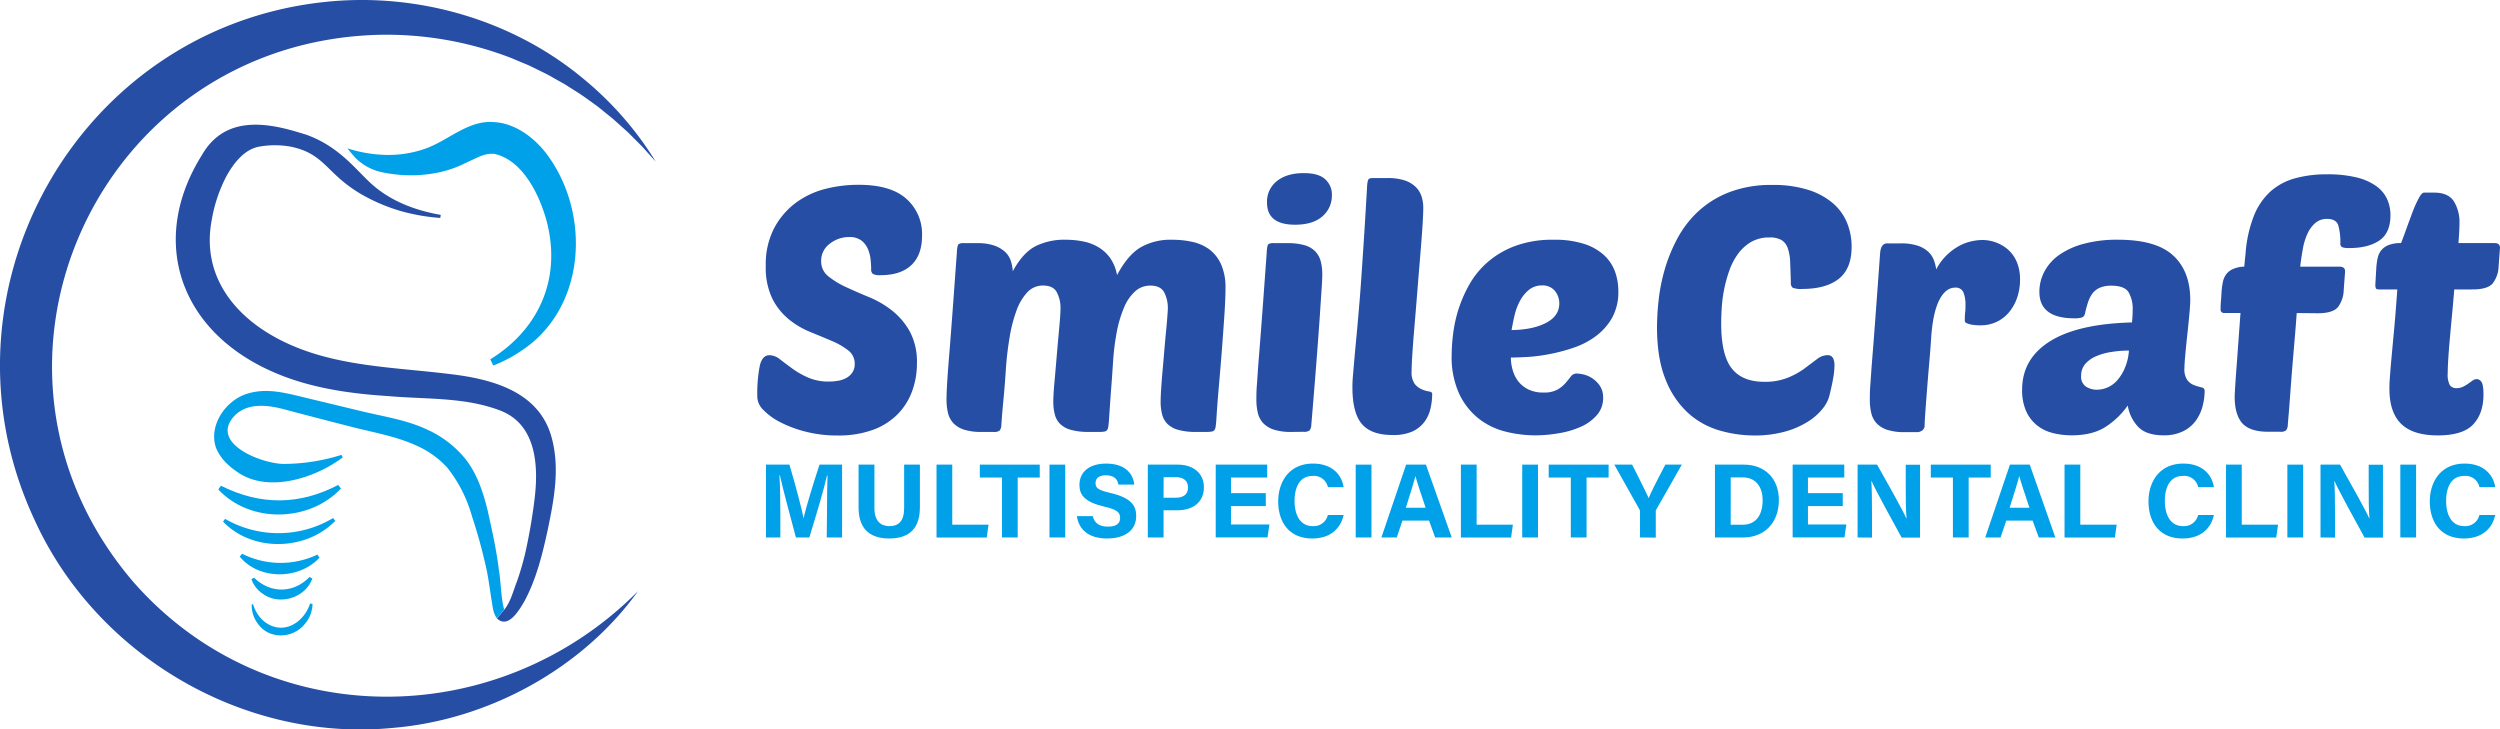 <svg xmlns="http://www.w3.org/2000/svg" id="Layer_1" data-name="Layer 1" viewBox="136.78 420.92 815.22 237.88"><defs><style>.cls-1{fill:#264ea5;}.cls-2{fill:#00a1e9;}</style></defs><path class="cls-1" d="M416.75,481.18q10.51,0,15.61,4.59a15.34,15.34,0,0,1,5.09,12q0,6.27-3.46,9.57t-10,3.31a5.13,5.13,0,0,1-2.57-.4,1.89,1.89,0,0,1-.56-1.62c0-.74-.06-1.72-.17-2.91a12.31,12.31,0,0,0-.84-3.47,7,7,0,0,0-2.12-2.85,6.22,6.22,0,0,0-4-1.18,10.11,10.11,0,0,0-6.38,2.18,6.85,6.85,0,0,0-2.8,5.66,6.1,6.1,0,0,0,2.29,4.92,26.55,26.55,0,0,0,5.77,3.53q3.47,1.62,7.55,3.3a31.33,31.33,0,0,1,7.56,4.42,22.83,22.83,0,0,1,5.76,6.83,20.92,20.92,0,0,1,2.3,10.35,26,26,0,0,1-1.63,9.23,20.69,20.69,0,0,1-4.81,7.5,21.78,21.78,0,0,1-8.06,5,32.68,32.68,0,0,1-11.36,1.79,41.25,41.25,0,0,1-10.35-1.23,38.84,38.84,0,0,1-8.28-3.07,20.57,20.57,0,0,1-5.55-4,6.23,6.23,0,0,1-2-4,47.25,47.25,0,0,1,.84-10.63c.56-2.16,1.58-3.25,3.08-3.25A5.48,5.48,0,0,1,391,538q1.74,1.34,4,3a27.23,27.23,0,0,0,5.21,3,16.43,16.43,0,0,0,6.88,1.34,16.65,16.65,0,0,0,3.08-.28,8.33,8.33,0,0,0,2.69-.95,5.43,5.43,0,0,0,1.9-1.79,4.84,4.84,0,0,0,.73-2.68,5.41,5.41,0,0,0-2.13-4.48,24,24,0,0,0-5.37-3.08q-3.26-1.39-7-2.91a27.31,27.31,0,0,1-7-4.14,20.72,20.72,0,0,1-5.38-6.77,23.22,23.22,0,0,1-2.12-10.63,25.47,25.47,0,0,1,2.74-12.32,24.87,24.87,0,0,1,7-8.22,27.76,27.76,0,0,1,9.74-4.59A43.27,43.27,0,0,1,416.75,481.18Z"/><path class="cls-1" d="M464.76,541.62c-.22,3.43-.48,6.7-.78,9.79s-.52,5.8-.67,8.12a3.07,3.07,0,0,1-.56,1.79,2.81,2.81,0,0,1-1.9.45h-4a18.44,18.44,0,0,1-5.66-.73,8.52,8.52,0,0,1-3.47-2.07,7.37,7.37,0,0,1-1.79-3.3,18.65,18.65,0,0,1-.5-4.54c0-1.12.05-2.7.17-4.75s.31-4.89.61-8.51.65-8.21,1.07-13.77.91-12.44,1.51-20.65c.07-1.64.26-2.61.56-2.91a3,3,0,0,1,1.79-.33h4.36A16.22,16.22,0,0,1,461,501a10.47,10.47,0,0,1,3.47,2,7,7,0,0,1,1.9,2.91,13.58,13.58,0,0,1,.67,3.47q3.24-6,7.39-8.17a21.13,21.13,0,0,1,9.74-2.12,29.16,29.16,0,0,1,5.82.56,15.49,15.49,0,0,1,5,1.9,12.77,12.77,0,0,1,3.81,3.52,14.33,14.33,0,0,1,2.24,5.55q3.47-6.5,7.61-9a19.72,19.72,0,0,1,10.41-2.52,30.21,30.21,0,0,1,6.66.72,14.43,14.43,0,0,1,5.54,2.52A12.64,12.64,0,0,1,535,507.2a18.58,18.58,0,0,1,1.4,7.67c0,2.31-.12,5.15-.34,8.5s-.49,7-.78,10.92-.64,7.94-1,12.09-.67,8.11-.9,11.92c-.07.82-.15,1.45-.22,1.9a2.27,2.27,0,0,1-.39,1,1.42,1.42,0,0,1-.84.44,8,8,0,0,1-1.57.12h-3.58a20.62,20.62,0,0,1-5.82-.68,8,8,0,0,1-3.47-1.9,6.84,6.84,0,0,1-1.74-3.08,16.21,16.21,0,0,1-.5-4.19c0-1,.06-2.36.17-4.15s.26-3.73.45-5.82.37-4.25.56-6.49.37-4.31.56-6.21.33-3.56.44-5,.17-2.35.17-2.8a11,11,0,0,0-1.17-5.15q-1.18-2.24-4.54-2.24a7.27,7.27,0,0,0-5,1.91,14.69,14.69,0,0,0-3.58,5.26,38.41,38.41,0,0,0-2.36,7.94,79.89,79.89,0,0,0-1.23,10c-.15,2.31-.33,5-.56,7.94s-.48,6.72-.78,11.2c-.07.82-.15,1.45-.22,1.9a2.15,2.15,0,0,1-.4,1,1.36,1.36,0,0,1-.83.44,8,8,0,0,1-1.57.12h-3.58a20.62,20.62,0,0,1-5.82-.68,8,8,0,0,1-3.47-1.9,6.75,6.75,0,0,1-1.74-3.08,16.21,16.21,0,0,1-.5-4.19q0-2.25.39-6.55t.78-9c.26-3.09.53-6,.79-8.84s.39-4.83.39-6.1a10.87,10.87,0,0,0-1.18-5.15q-1.17-2.24-4.53-2.24a6.86,6.86,0,0,0-5.15,2.24,17.42,17.42,0,0,0-3.52,6,47.17,47.17,0,0,0-2.24,8.79A103.4,103.4,0,0,0,464.76,541.62Z"/><path class="cls-1" d="M557.88,561.77a18.41,18.41,0,0,1-5.65-.73,8.52,8.52,0,0,1-3.47-2.07,7.37,7.37,0,0,1-1.79-3.3,18.65,18.65,0,0,1-.5-4.54c0-1.12,0-2.7.17-4.75s.31-4.89.61-8.51.65-8.21,1.07-13.77.91-12.44,1.51-20.65c.07-1.64.26-2.61.56-2.91a3,3,0,0,1,1.79-.33h4.36a19.57,19.57,0,0,1,5.65.67,8,8,0,0,1,3.47,2,7.26,7.26,0,0,1,1.79,3.25,16.4,16.4,0,0,1,.51,4.25c0,1.12-.08,2.8-.23,5s-.35,5.28-.61,9.12-.62,8.62-1.06,14.33-1,12.59-1.68,20.65a3.07,3.07,0,0,1-.56,1.79,2.83,2.83,0,0,1-1.91.45ZM549.94,487a8.51,8.51,0,0,1,3.24-7.05q3.26-2.58,8.73-2.58c3.21,0,5.54.66,7,2a6.68,6.68,0,0,1,2.18,5.21,8.8,8.8,0,0,1-3.08,6.88q-3.07,2.74-9,2.74Q549.94,494.16,549.94,487Z"/><path class="cls-1" d="M590.79,562.77q-6.94,0-10-3.69t-3-12.2c0-.9.05-2,.16-3.36s.27-3.08.45-5.2.43-4.76.73-7.89.62-6.94,1-11.42.71-9.74,1.12-15.78.84-13.06,1.29-21c.07-1.64.26-2.62.56-2.91s.82-.34,1.79-.34h4.36a17.21,17.21,0,0,1,5.6.78,9.34,9.34,0,0,1,3.58,2.13,7.54,7.54,0,0,1,1.9,3.08,11.6,11.6,0,0,1,.56,3.64q0,2.24-.28,6.43c-.18,2.8-.43,5.95-.72,9.46s-.6,7.16-.9,11-.6,7.44-.89,10.91-.55,6.59-.73,9.35-.28,4.85-.28,6.26a6.35,6.35,0,0,0,1.06,4.15,6.13,6.13,0,0,0,2.3,1.73,10,10,0,0,0,2.29.67c.71.11,1.06.36,1.06.73a21.1,21.1,0,0,1-.56,4.87,11.58,11.58,0,0,1-2,4.36,10.29,10.29,0,0,1-4,3.14A15.35,15.35,0,0,1,590.79,562.77Z"/><path class="cls-1" d="M637.46,562.88a39.8,39.8,0,0,1-9.79-1.23,23.23,23.23,0,0,1-8.73-4.25,22.52,22.52,0,0,1-6.33-8.06,28.75,28.75,0,0,1-2.46-12.65,60.11,60.11,0,0,1,.45-6.71,44.81,44.81,0,0,1,1.73-8.06,43,43,0,0,1,3.59-8.23,27.92,27.92,0,0,1,6-7.33,29.36,29.36,0,0,1,9-5.26,35.06,35.06,0,0,1,12.53-2,31.26,31.26,0,0,1,9.85,1.34,17.5,17.5,0,0,1,6.49,3.64,13.8,13.8,0,0,1,3.59,5.31,18.73,18.73,0,0,1,1.12,6.5,17.3,17.3,0,0,1-2.07,8.73,19.4,19.4,0,0,1-5.38,6,26.31,26.31,0,0,1-7.33,3.75,57.55,57.55,0,0,1-7.95,2.07,53.81,53.81,0,0,1-7.22.9c-2.2.11-3.89.17-5.09.17a14.61,14.61,0,0,0,.62,4.19,10.52,10.52,0,0,0,1.85,3.64,9.31,9.31,0,0,0,3.24,2.58,10.94,10.94,0,0,0,4.93,1,8.93,8.93,0,0,0,4.53-.95,10.21,10.21,0,0,0,2.63-2.12c.67-.79,1.25-1.5,1.73-2.13a2.36,2.36,0,0,1,2-1,11.44,11.44,0,0,1,2,.28,8.74,8.74,0,0,1,2.85,1.17,9,9,0,0,1,2.58,2.47,6.78,6.78,0,0,1,1.12,4,8.29,8.29,0,0,1-2,5.6,14.73,14.73,0,0,1-5.2,3.81,28.54,28.54,0,0,1-7.11,2.12A44.78,44.78,0,0,1,637.46,562.88ZM639.59,514a6.51,6.51,0,0,0-4.2,1.4,11.76,11.76,0,0,0-2.91,3.53,18.71,18.71,0,0,0-1.79,4.7c-.41,1.72-.73,3.36-1,4.92q6.93-.1,11.25-2.35t4.31-6.38a6.41,6.41,0,0,0-1.4-4A5.15,5.15,0,0,0,639.59,514Z"/><path class="cls-1" d="M712,545.42a19.94,19.94,0,0,0,7.78-1.34,25.15,25.15,0,0,0,5.43-3c1.49-1.12,2.82-2.13,4-3a5.73,5.73,0,0,1,3.53-1.35c1.49,0,2.24,1.12,2.24,3.36a25,25,0,0,1-.45,4.31q-.45,2.52-1.23,5.65a11.26,11.26,0,0,1-2.18,4.14,18.92,18.92,0,0,1-4.76,4.2,28,28,0,0,1-7.44,3.25,36.66,36.66,0,0,1-10.13,1.28,40.63,40.63,0,0,1-11.42-1.67,26.11,26.11,0,0,1-10.18-5.71,29.15,29.15,0,0,1-7.28-10.86q-2.8-6.82-2.8-17.12a83.48,83.48,0,0,1,.51-8.57,58.65,58.65,0,0,1,1.95-10,51.92,51.92,0,0,1,4.09-10.13,34,34,0,0,1,6.77-8.9,31.76,31.76,0,0,1,10.13-6.32,38.09,38.09,0,0,1,14.27-2.41,37.37,37.37,0,0,1,11.47,1.57,23,23,0,0,1,8.06,4.3,16.74,16.74,0,0,1,4.7,6.44,20.46,20.46,0,0,1,1.51,7.84q0,7.16-4.19,10.46t-11.92,3.3a7.24,7.24,0,0,1-3.08-.39,1.79,1.79,0,0,1-.62-1.62c-.07-2.54-.15-4.74-.22-6.61a16,16,0,0,0-.78-4.64,5,5,0,0,0-2.07-2.69,7.56,7.56,0,0,0-3.87-.84,11.74,11.74,0,0,0-6.1,1.51,14.44,14.44,0,0,0-4.25,3.92,21.43,21.43,0,0,0-2.8,5.43,43.83,43.83,0,0,0-1.68,6.16,44.45,44.45,0,0,0-.78,6c-.11,1.94-.17,3.62-.17,5q0,10.29,3.42,14.66T712,545.42Z"/><path class="cls-1" d="M782.52,527c-.45,0-1,0-1.52-.06a11.93,11.93,0,0,1-1.62-.22,5.83,5.83,0,0,1-1.34-.45.83.83,0,0,1-.56-.73c0-1,0-1.86.11-2.69s.11-1.67.11-2.57a10.3,10.3,0,0,0-.67-4,2.64,2.64,0,0,0-2.69-1.57c-2.09,0-3.82,1.37-5.2,4.09s-2.26,6.81-2.63,12.26c-.15,2.38-.35,5.09-.62,8.11s-.5,5.93-.72,8.73-.41,5.28-.56,7.44-.23,3.59-.23,4.26a2,2,0,0,1-.78,1.68,2.85,2.85,0,0,1-1.68.56h-4a18.37,18.37,0,0,1-5.65-.73,8.46,8.46,0,0,1-3.47-2.07,7.28,7.28,0,0,1-1.79-3.3,18.17,18.17,0,0,1-.5-4.54c0-1.12,0-2.7.16-4.75s.32-4.89.62-8.51.65-8.21,1.06-13.77.92-12.44,1.51-20.65c.15-2.16.94-3.24,2.35-3.24h4.37a17.62,17.62,0,0,1,5.26.67,9.68,9.68,0,0,1,3.47,1.84,7.12,7.12,0,0,1,2,2.75,13.79,13.79,0,0,1,.84,3.24,17.89,17.89,0,0,1,3.19-4.42,19,19,0,0,1,3.86-3,15.28,15.28,0,0,1,4.14-1.68,16.84,16.84,0,0,1,3.92-.5,12.81,12.81,0,0,1,4.31.78,12.34,12.34,0,0,1,4,2.35,11.21,11.21,0,0,1,2.85,4,14.57,14.57,0,0,1,1.07,5.82,17.88,17.88,0,0,1-.9,5.71,15.07,15.07,0,0,1-2.57,4.76,11.86,11.86,0,0,1-4.09,3.24A12,12,0,0,1,782.52,527Z"/><path class="cls-1" d="M796.17,548q0-10.08,9.07-15.78T832,526.06c.07-.82.13-1.51.16-2.07s.06-1.25.06-2.07a10.65,10.65,0,0,0-1.34-5.71c-.9-1.42-2.76-2.13-5.6-2.13a9.12,9.12,0,0,0-3.81.68,6.08,6.08,0,0,0-2.35,1.84,10,10,0,0,0-1.45,2.86c-.37,1.12-.71,2.35-1,3.69a1.61,1.61,0,0,1-1,1.29,7.77,7.77,0,0,1-2.46.28q-11.41,0-11.41-8.62a14.18,14.18,0,0,1,1.62-6.6,15.46,15.46,0,0,1,4.81-5.43,25.32,25.32,0,0,1,8-3.64,41.68,41.68,0,0,1,11.2-1.34q12.42,0,18,5.15T851,518.79c0,.82-.09,2.29-.28,4.42s-.41,4.36-.67,6.71-.48,4.57-.67,6.66-.28,3.55-.28,4.37a6.13,6.13,0,0,0,1,4,5.24,5.24,0,0,0,2.29,1.62,21.22,21.22,0,0,0,2.3.68,1.09,1.09,0,0,1,1,1.11,19.8,19.8,0,0,1-.67,5,14.23,14.23,0,0,1-2.18,4.7,11.19,11.19,0,0,1-4.14,3.47,14,14,0,0,1-6.44,1.34c-3.58,0-6.26-.85-8.06-2.57a13.1,13.1,0,0,1-3.58-7.16,26,26,0,0,1-7,6.82q-4.32,2.91-11.25,2.91a24.7,24.7,0,0,1-6.32-.78,13.36,13.36,0,0,1-5.15-2.57,12.53,12.53,0,0,1-3.47-4.65A16.63,16.63,0,0,1,796.17,548ZM831,535.24a35.87,35.87,0,0,0-5.71.45,20.27,20.27,0,0,0-5,1.4,9.6,9.6,0,0,0-3.53,2.51,5.7,5.7,0,0,0-1.34,3.81A3.87,3.87,0,0,0,817,547a6.58,6.58,0,0,0,3.53,1,8.9,8.9,0,0,0,3.58-.78,9.05,9.05,0,0,0,3.19-2.41,15.31,15.31,0,0,0,2.41-4A17.33,17.33,0,0,0,831,535.24Z"/><path class="cls-1" d="M885.71,523q-.23,3.36-.56,7.27c-.22,2.62-.45,5.25-.67,7.89s-.43,5.25-.62,7.78-.35,4.78-.5,6.72-.28,3.54-.39,4.81-.17,1.94-.17,2a3,3,0,0,1-.56,1.79,2.8,2.8,0,0,1-1.9.45h-4c-4,0-6.85-1-8.45-2.86s-2.41-4.76-2.41-8.56c0-.45.06-1.57.17-3.36s.26-3.93.45-6.43.39-5.28.61-8.34.45-6.12.67-9.18h-5.26a1.09,1.09,0,0,1-1.23-1.23c0-.6,0-1.47.11-2.63s.15-2.3.23-3.42a22.86,22.86,0,0,1,.39-2.74,6.43,6.43,0,0,1,1-2.46,5.5,5.5,0,0,1,2.18-1.79,9.41,9.41,0,0,1,3.8-.84l.45-4.48a41.69,41.69,0,0,1,2.74-12.2,21.38,21.38,0,0,1,5.43-7.89,20,20,0,0,1,8-4.25,38.71,38.71,0,0,1,10.36-1.29,39.5,39.5,0,0,1,9.57,1,18.5,18.5,0,0,1,6.43,2.8,10.8,10.8,0,0,1,3.59,4.25,12.66,12.66,0,0,1,1.11,5.26q0,5.82-3.63,8.28t-9.8,2.46a6.49,6.49,0,0,1-2.29-.27,1.27,1.27,0,0,1-.62-1.29,20,20,0,0,0-.67-5.82q-.68-2.13-3.69-2.13a5.68,5.68,0,0,0-3.81,1.34,10.21,10.21,0,0,0-2.57,3.53,20.36,20.36,0,0,0-1.51,5q-.51,2.8-.84,5.71H899.7c1.19,0,1.79.52,1.79,1.57l-.45,6A9.65,9.65,0,0,1,899.2,521q-1.63,2.07-6.66,2.07Z"/><path class="cls-1" d="M937.08,515.32q-.33,4.24-.73,8.39t-.72,7.83c-.23,2.47-.39,4.67-.51,6.61s-.17,3.43-.17,4.48a7.39,7.39,0,0,0,.68,3.86,2.55,2.55,0,0,0,2.24,1A4.67,4.67,0,0,0,940,547a11.69,11.69,0,0,0,1.68-1l1.4-1a2.32,2.32,0,0,1,1.4-.45,1.86,1.86,0,0,1,1.45.89c.45.6.68,2,.68,4.14q0,6.16-3.36,9.74t-11.53,3.58q-8.06,0-11.92-3.74t-3.86-11.48c0-1.12.05-2.44.17-4s.27-3.53.5-6,.5-5.48.84-9.06.69-8,1.06-13.32h-5.93c-.6,0-1-.13-1.06-.4a3,3,0,0,1-.17-1.17l.33-5.71a24.13,24.13,0,0,1,.4-2.85,6.05,6.05,0,0,1,1.12-2.52,5.69,5.69,0,0,1,2.4-1.79,10.66,10.66,0,0,1,4.14-.67c.52-1.35,1.12-2.95,1.79-4.82s1.35-3.67,2-5.43a39.64,39.64,0,0,1,2-4.42c.63-1.19,1.21-1.79,1.73-1.79h3.25c3.13,0,5.3,1,6.49,2.91a13,13,0,0,1,1.79,6.94q0,2.25-.34,6.61h11.76c1.19,0,1.79.52,1.79,1.56l-.45,6.05a9.65,9.65,0,0,1-1.85,5.43q-1.62,2.07-6.66,2.07Z"/><path class="cls-2" d="M406.46,587.27c0-4,.06-8.59.17-11.28h-.17c-1.11,4.85-3.49,12.76-5.76,20.19h-4.38c-1.73-6.5-4.18-15.51-5.22-20.25h-.16c.2,2.78.3,7.67.3,11.74v8.51h-4.68V572.43h7.64c1.85,6.21,3.92,14,4.64,17.53h0c.58-3.12,3.19-11.44,5.17-17.53h7.36v23.75h-5Z"/><path class="cls-2" d="M421.92,572.43v14.15c0,4.56,2.35,5.91,4.91,5.91,2.93,0,4.78-1.6,4.78-5.91V572.43h5.14v13.9c0,8.11-4.76,10.18-10,10.18s-10-2.16-10-10.09v-14Z"/><path class="cls-2" d="M442.17,572.43h5.13V592h11.83l-.59,4.21H442.17Z"/><path class="cls-2" d="M463.51,576.64h-7.22v-4.21h19.54v4.21h-7.19v19.54h-5.13Z"/><path class="cls-2" d="M484.14,572.43v23.75H479V572.43Z"/><path class="cls-2" d="M493.12,589.22c.55,2.38,2.26,3.43,5,3.43s3.92-1.09,3.92-2.82c0-1.94-1.15-2.77-5.21-3.72-6.46-1.52-8.06-3.87-8.06-7.07,0-4.14,3.1-6.95,8.72-6.95,6.3,0,8.82,3.39,9.16,6.86h-5.18c-.24-1.46-1.05-3.05-4.11-3.05-2.09,0-3.34.86-3.34,2.55s1,2.32,4.84,3.21c6.91,1.63,8.42,4.2,8.42,7.54,0,4.34-3.28,7.31-9.56,7.31-6,0-9.2-3-9.77-7.29Z"/><path class="cls-2" d="M511.07,572.43h9.82c5,0,8.47,2.84,8.47,7.36,0,5.15-3.91,7.52-8.59,7.52H516.2v8.87h-5.13Zm5.13,10.79h3.92c2.38,0,4.06-.91,4.06-3.34s-1.77-3.36-3.95-3.36h-4Z"/><path class="cls-2" d="M549.54,585.94H538.19v6h12.53l-.61,4.21h-16.9V572.43H550v4.21H538.19v5.09h11.35Z"/><path class="cls-2" d="M574.92,588.86c-1,4.43-4.3,7.65-10.24,7.65-7.53,0-11.09-5.33-11.09-12.08,0-6.51,3.67-12.34,11.33-12.34,6.32,0,9.39,3.71,10,7.68h-5.13a4.66,4.66,0,0,0-5-3.66c-4.23,0-5.87,3.81-5.87,8.13,0,4,1.42,8.25,6,8.25a4.72,4.72,0,0,0,4.85-3.63Z"/><path class="cls-2" d="M584,572.43v23.75h-5.14V572.43Z"/><path class="cls-2" d="M594.09,590.69l-1.85,5.49h-5l8.06-23.75h6.45l8.42,23.75h-5.4l-2-5.49Zm7.57-4.21c-1.68-5-2.76-8.21-3.33-10.34h0c-.58,2.34-1.77,6.06-3.12,10.34Z"/><path class="cls-2" d="M613.16,572.43h5.13V592h11.83l-.59,4.21H613.16Z"/><path class="cls-2" d="M638.3,572.43v23.75h-5.14V572.43Z"/><path class="cls-2" d="M649,576.64h-7.21v-4.21h19.54v4.21h-7.19v19.54H649Z"/><path class="cls-2" d="M671.57,596.18v-8.39a1.29,1.29,0,0,0-.2-.77l-8.18-14.59H669c1.83,3.59,4.21,8.35,5.4,10.93,1-2.49,3.63-7.49,5.43-10.93h5.37L676.91,587a1.11,1.11,0,0,0-.2.76v8.47Z"/><path class="cls-2" d="M696,572.43h9.42c6.91,0,11.43,4.56,11.43,11.58s-4.38,12.17-11.65,12.17H696Zm5.14,19.6H705c4.55,0,6.56-3.39,6.56-8,0-3.88-1.88-7.44-6.53-7.44h-3.88Z"/><path class="cls-2" d="M737.68,585.94H726.33v6h12.52l-.61,4.21h-16.9V572.43h16.84v4.21H726.33v5.09h11.35Z"/><path class="cls-2" d="M742.52,596.18V572.43h6.36c3,5.33,8.45,15,9.54,17.54h.07c-.27-2.48-.27-6.6-.27-10.5v-7h4.66v23.75h-6c-2.55-4.64-8.62-15.69-9.8-18.43H747c.17,2.08.22,7,.22,11.21v7.22Z"/><path class="cls-2" d="M773.6,576.64h-7.21v-4.21h19.54v4.21h-7.19v19.54H773.6Z"/><path class="cls-2" d="M791,590.69l-1.86,5.49h-5l8.06-23.75h6.45L807,596.18h-5.4l-2-5.49Zm7.56-4.21c-1.68-5-2.75-8.21-3.33-10.34h0c-.59,2.34-1.77,6.06-3.13,10.34Z"/><path class="cls-2" d="M810,572.43h5.14V592H827l-.58,4.21H810Z"/><path class="cls-2" d="M858.71,588.86c-1,4.43-4.3,7.65-10.24,7.65-7.53,0-11.09-5.33-11.09-12.08,0-6.51,3.67-12.34,11.33-12.34,6.33,0,9.39,3.71,10,7.68h-5.13a4.66,4.66,0,0,0-5-3.66c-4.23,0-5.87,3.81-5.87,8.13,0,4,1.42,8.25,6,8.25a4.71,4.71,0,0,0,4.85-3.63Z"/><path class="cls-2" d="M862.66,572.43h5.13V592h11.83l-.59,4.21H862.66Z"/><path class="cls-2" d="M887.8,572.43v23.75h-5.14V572.43Z"/><path class="cls-2" d="M893.47,596.18V572.43h6.37c3,5.33,8.44,15,9.53,17.54h.07c-.27-2.48-.26-6.6-.26-10.5v-7h4.65v23.75h-6c-2.55-4.64-8.62-15.69-9.8-18.43h-.06c.17,2.08.23,7,.23,11.21v7.22Z"/><path class="cls-2" d="M924.64,572.43v23.75H919.5V572.43Z"/><path class="cls-2" d="M950.43,588.86c-.95,4.43-4.29,7.65-10.23,7.65-7.53,0-11.09-5.33-11.09-12.08,0-6.51,3.67-12.34,11.33-12.34,6.32,0,9.39,3.71,10,7.68h-5.14a4.65,4.65,0,0,0-5-3.66c-4.24,0-5.87,3.81-5.87,8.13,0,4,1.42,8.25,6,8.25a4.72,4.72,0,0,0,4.85-3.63Z"/><path class="cls-2" d="M208.85,579.32c12.83,6.42,25.52,6.38,38.23-.27l.88,1.18c-10.34,11-29.61,11.46-40,.28l.87-1.19Z"/><path class="cls-2" d="M210.2,590.13a34.76,34.76,0,0,0,35.2-.28l.7.91C236.62,600.6,219,601,209.52,591l.68-.91Z"/><path class="cls-2" d="M215.67,601.46a27.87,27.87,0,0,0,24.6.3l.69,1c-6.61,7.24-19.69,7.36-26-.33l.72-.92Z"/><path class="cls-2" d="M219.61,609.26c5.33,5.29,12.92,5.17,18.12-.21l.89.53c-2.19,6.25-10.62,8.87-16,5.06a9.44,9.44,0,0,1-3.84-4.84l.87-.54Z"/><path class="cls-2" d="M219.29,617.89c2,6.86,9.24,10.35,15,5.35a12.27,12.27,0,0,0,3.6-5.53l.8.13a10.43,10.43,0,0,1-2.91,7c-3.64,4.11-10.67,4.55-14.34.17a10,10,0,0,1-2.58-7l.44-.05Z"/><path class="cls-1" d="M344.93,613.55c-18,25.2-48.67,42.13-80.07,44.73-48.62,4.74-96.94-23.66-117-68.24-34-73.4,13.82-159.63,94.39-168.43,30.28-3.37,61.81,5.67,85.14,25.3a108.16,108.16,0,0,1,23.21,26.71c-1-1.12-3.45-3.82-4.4-4.9l-4.63-4.64c-1.11-1-3.8-3.4-4.86-4.36l-5.05-4.09c-2-1.43-5-3.67-7.08-4.93l-3.62-2.3-3.74-2.1c-.92-.56-2.81-1.55-3.78-2l-3.83-1.88c-1.31-.6-4.62-1.92-5.88-2.49a112.91,112.91,0,0,0-43.24-7.66c-91.89,2.26-140.24,108.27-80.23,178.41,43.47,49.6,118.86,49.22,164.71,2.87Z"/><path class="cls-1" d="M316.77,564c-3.92-15.47-19.63-19.52-33.47-21.13-18.29-2.25-37.31-2.39-54-10.53-15.82-7.66-26.95-21.38-23.48-39.67a48.37,48.37,0,0,1,4.64-14c2.26-4.19,5.68-8.8,10.5-9.87a29.17,29.17,0,0,1,10.9,0c.66.14,1.35.32,2.07.53,9.29,2.83,10.06,9,21.43,15.36a58.82,58.82,0,0,0,12.2,5.08,64.79,64.79,0,0,0,12.79,2.22l.15-1c-11.5-2-18.38-6.32-22.6-10.12-5.2-4.69-10.56-12.28-21.52-16.12l-.19-.07-.13,0c-.68-.24-1.25-.41-1.63-.51-11.6-3.58-24.62-5.25-31.83,7.35-16.87,26.94-8,55.85,21.09,69.71,12.5,6,26.33,8,39.83,8.86,12.23,1.07,24.78.29,36.24,4.65,11.74,4.41,12.7,17.55,11.36,28.72a177.37,177.37,0,0,1-3.19,18.35c-.74,3-1.61,6-2.63,8.85-1.17,3-2.06,6.64-4.09,9.08l-2.38,2.82c3.71,3.65,7.44-3,9-5.66,3.84-7.16,5.83-15.25,7.54-23.13C317.4,584,319.37,573.93,316.77,564Z"/><path class="cls-2" d="M299.43,606.57c-.78-6.4-2.18-12.59-3.57-18.93-1.57-6.46-3.75-13.2-8.39-18.33a34.41,34.41,0,0,0-11.56-8.38c-6.64-3.09-13.79-4.13-20.83-5.82l-19.22-4.63c-6.08-1.46-12-3.08-18.2-1.26-7.07,2-13,10.27-10.44,17.73,1.5,3.67,4.33,6.15,7.48,8.24,7.57,4.86,17.6,3.17,25.37-.21a41.94,41.94,0,0,0,8.47-4.91l-.42-.82A63.13,63.13,0,0,1,230,572.19c-6.48.36-23.65-5.81-17.79-14.4,4-5.7,11.24-5,17.18-3.41,7.33,1.94,14.86,3.9,22.28,5.79s15,3.15,21.79,6.46a29.51,29.51,0,0,1,9.22,6.84,44.74,44.74,0,0,1,7.95,15.63,171.38,171.38,0,0,1,4.93,18.1c.6,3.07,1,6.15,1.49,9.33.41,2.05.4,4.14,1.76,6l2.38-2.82C300.09,615.71,300.16,610.81,299.43,606.57Z"/><path class="cls-2" d="M252.31,472a17.19,17.19,0,0,0,9.2,5.12c1.27.27,2.66.49,4.14.66a43.53,43.53,0,0,0,12.8-.37A35.8,35.8,0,0,0,288.73,474c4-1.76,6-3.18,9.27-2.9,9.06,2,14.5,12.91,16.9,21.44C320,511.05,313,528,296.65,538.1l1,2a44.41,44.41,0,0,0,8.73-4.53c21.48-13.74,23.31-44.72,8.77-64.29-3.95-5.29-10.26-10.2-17.34-10.55-8.44-.69-14.93,6.11-22.44,8.7a36,36,0,0,1-12.81,2,44.09,44.09,0,0,1-12.06-2l-.44-.15c.64.84,1.37,1.72,2.19,2.62Z"/></svg>